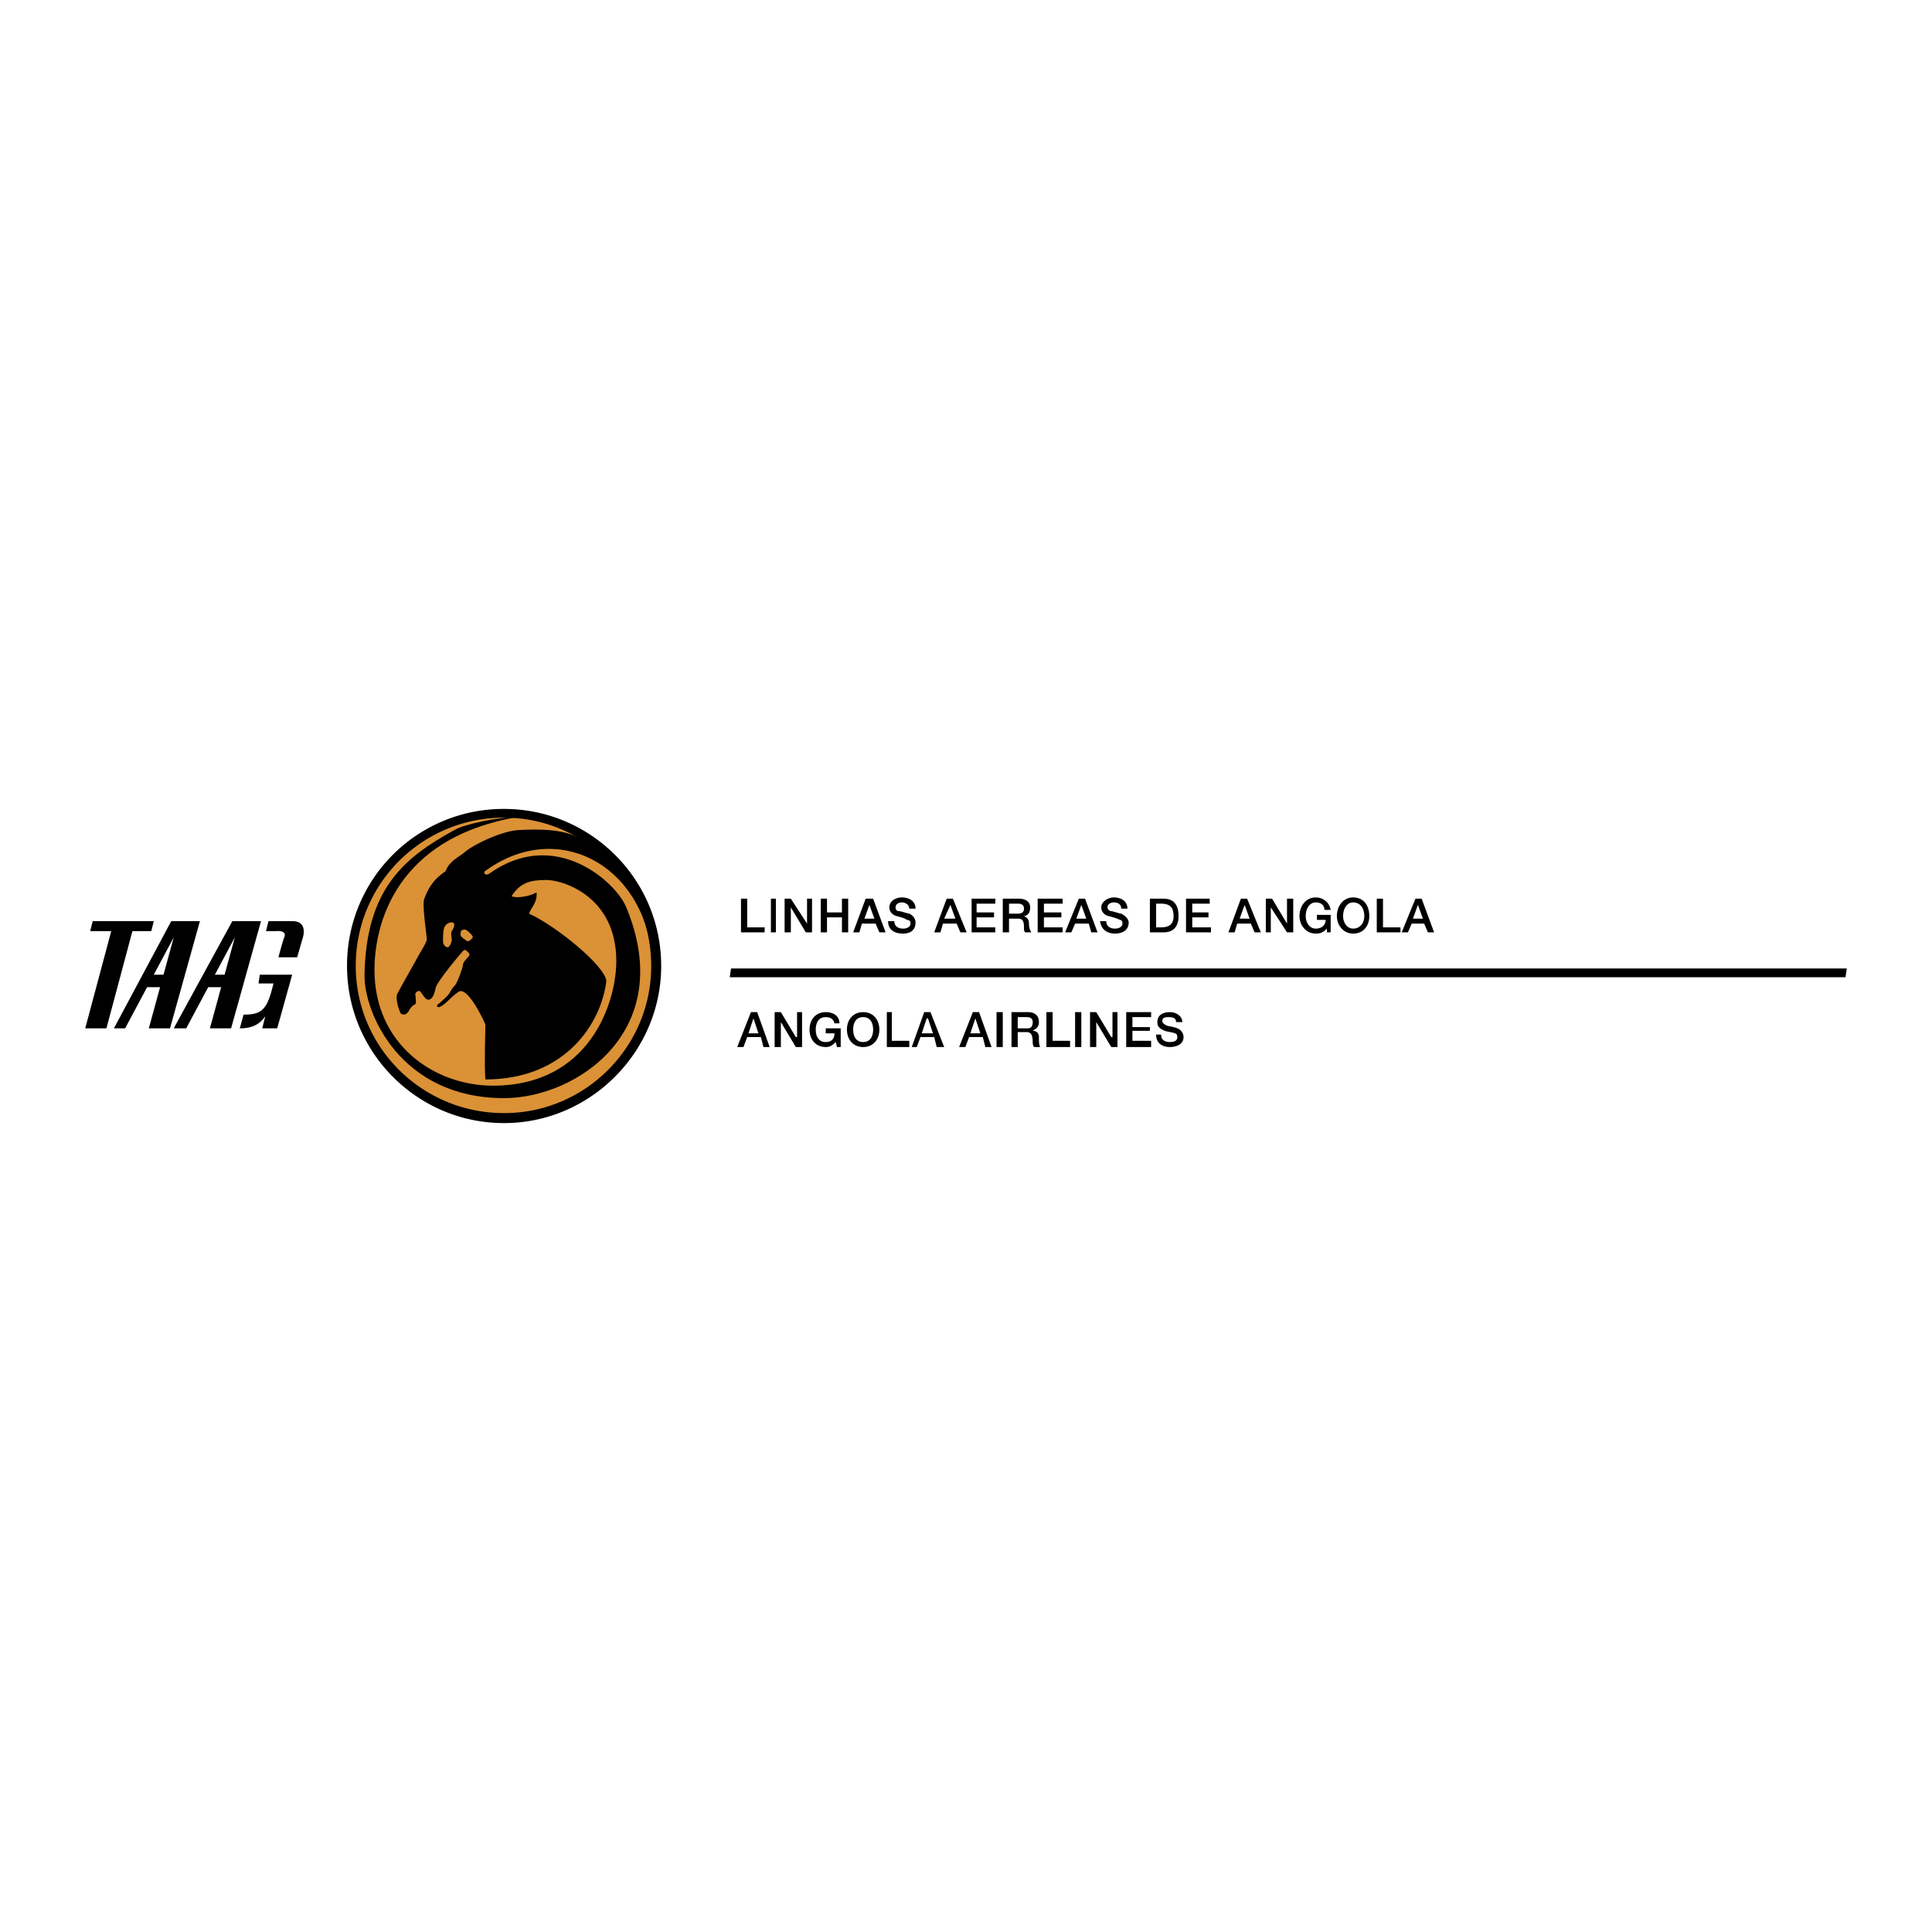 <svg xmlns="http://www.w3.org/2000/svg" width="2500" height="2500" viewBox="0 0 192.756 192.756"><g fill-rule="evenodd" clip-rule="evenodd"><path fill="#fff" d="M0 0h192.756v192.756H0V0z"/><path d="M50.295 112.051c8.582 0 15.672-7.09 15.672-15.672 0-8.707-7.09-15.672-15.672-15.672a15.606 15.606 0 0 0-15.672 15.672c.001 8.582 6.966 15.672 15.672 15.672z"/><path d="M50.295 111.055c8.085 0 14.677-6.592 14.677-14.676 0-8.209-6.592-14.802-14.677-14.802a14.757 14.757 0 0 0-14.801 14.802c.001 8.084 6.592 14.676 14.801 14.676z" fill="#db9135"/><path d="M44.45 86.925c.373-.995 1.244-1.368 1.866-1.866.995-.871 3.731-2.114 5.348-2.239 2.114-.124 4.851-.124 6.468.995 4.727 2.985 6.343 6.219 6.965 11.691-.995-9.452-9.577-13.682-16.542-8.707-.498.249-.125.622.249.374 6.592-4.727 12.687.871 13.682 3.358 5.1 12.313-4.976 19.03-12.189 19.03-10.323 0-13.931-8.457-13.931-12.189.125-8.707 3.98-11.816 8.956-14.552.995-.622 4.851-1.368 5.97-1.244C38.604 83.94 37.36 93.393 37.36 96.752c0 7.463 5.97 11.566 11.816 11.566 9.701 0 12.313-8.334 12.313-12.438 0-6.467-5.349-8.084-6.965-8.084-1.617 0-2.612.249-3.483 1.617.498.249 1.866 0 2.488-.374.125.996-.622 1.617-.746 2.115 2.736 1.244 7.587 5.225 7.711 6.717-.498 4.229-4.104 9.826-12.065 9.826-.125-1.244 0-5.1 0-5.473-.249-.623-1.866-3.98-2.736-3.234-.871.621-1.244 1.244-1.866 1.492-.373 0-.249-.248 0-.373.249-.248.871-.746.995-.994.124-.25.373-.623.622-.871.249-.373.746-1.742.746-1.99 0-.249.373-.622.498-.747.125-.124.249-.373 0-.497-.125-.125-.249-.373-.498-.125-.249.249-2.736 3.233-2.736 3.731-.249 1.244-.746 1.244-.995.994-.249-.248-.497-.746-.622-.746-.249 0-.498.25-.374.498 0 .373.125.871-.124.871-.249.125-.374.373-.498.498 0 .123-.374.746-.871.373-.125-.25-.498-1.244-.373-1.867.249-.496 1.368-2.486 1.865-3.358.374-.746.995-1.617 1.12-2.114 0-.497-.498-3.482-.249-4.104.251-.621.624-1.741 2.117-2.736z"/><path d="M45.072 92.025c-.373 0-.622.249-.747.498-.125.374-.125.995-.125 1.368s.249.622.498.622c.248-.125.373-.622.373-.747 0-.249-.125-.622 0-.87.125-.125.498-.871.001-.871zM46.191 92.771c.249-.124.498.125.746.373.125.125.373.374.125.498-.125.249-.498.373-.622.124-.249-.124-.498-.373-.498-.497 0-.125 0-.498.249-.498z" fill="#db9135"/><path d="M184.252 96.627l-.125.871H72.808l.124-.871h111.32zM73.928 89.662h.621v2.86h1.742v.498h-2.363v-3.358zM76.913 89.662h.497v3.358h-.497v-3.358zM78.281 89.662h.622l1.617 2.487v-2.487h.497v3.358h-.622l-1.492-2.487v2.487h-.622v-3.358zM81.888 89.662h.622v1.368h1.492v-1.368h.622v3.358h-.622v-1.493H82.51v1.493h-.622v-3.358zM86.366 89.662h.746l1.244 3.358h-.622l-.374-.871h-1.368l-.249.871h-.622l1.245-3.358zm-.125 1.99h.995l-.497-1.368-.498 1.368zM89.226 91.9c0 .498.373.747.871.747s.747-.249.747-.498-.125-.373-.373-.373c-.125-.125-.498-.249-.995-.374-.498-.124-.746-.497-.746-.87 0-.622.622-.995 1.244-.995.746 0 1.368.373 1.368 1.119h-.622c0-.373-.373-.622-.746-.622-.249 0-.622.124-.622.498 0 .249.125.373.373.373.125 0 .871.249.995.249.498.249.622.622.622.871 0 .871-.622 1.119-1.244 1.119-.871 0-1.493-.373-1.493-1.244h.621zM94.45 89.662h.622l1.368 3.358h-.622l-.373-.871h-1.368l-.249.871h-.622l1.244-3.358zm-.249 1.99h1.12l-.498-1.368-.622 1.368zM96.938 89.662h2.363v.497h-1.865v.871h1.74v.497h-1.74v.995h1.865v.498h-2.363v-3.358zM100.047 89.662h1.617c.746 0 1.119.374 1.119.871 0 .746-.498.87-.621.87.248.125.498.249.498.747 0 .373.123.747.248.871h-.623c-.123-.124-.123-.249-.123-.498 0-.622-.125-.871-.623-.871h-.869v1.368h-.623v-3.358zm.623 1.492h.869c.373 0 .623-.125.623-.498s-.25-.498-.623-.498h-.869v.996zM103.529 89.662h2.489v.497h-1.866v.871h1.741v.497h-1.741v.995h1.866v.498h-2.489v-3.358zM107.635 89.662h.621l1.244 3.358h-.621l-.25-.871h-1.367l-.373.871h-.623l1.369-3.358zm-.25 1.99h.996l-.498-1.368-.498 1.368zM110.371 91.9c0 .498.373.747.871.747.496 0 .746-.249.746-.498s-.125-.373-.25-.373c-.248-.125-.621-.249-1.119-.374-.498-.124-.746-.497-.746-.87 0-.622.746-.995 1.244-.995.746 0 1.367.373 1.367 1.119h-.621c0-.373-.248-.622-.746-.622-.248 0-.621.124-.621.498 0 .249.248.373.373.373.123 0 .869.249.994.249.498.249.746.622.746.871 0 .871-.746 1.119-1.367 1.119-.746 0-1.369-.373-1.494-1.244h.623zM114.725 89.662h1.367c1.119 0 1.492.747 1.492 1.741 0 .871-.373 1.617-1.492 1.617h-1.367v-3.358zm.621 2.86h.498c.994 0 1.244-.498 1.244-1.12 0-.746-.25-1.244-1.244-1.244h-.498v2.364zM118.33 89.662h2.363v.497h-1.74v.871h1.617v.497h-1.617v.995h1.865v.498h-2.488v-3.358zM123.805 89.662h.621l1.367 3.358h-.621l-.373-.871h-1.369l-.248.871h-.621l1.244-3.358zm-.125 1.99h.994l-.496-1.368-.498 1.368zM126.291 89.662h.623l1.492 2.487v-2.487h.621v3.358h-.621l-1.617-2.487v2.487h-.498v-3.358zM132.76 93.02h-.373v-.373c-.375.373-.623.497-1.119.497-.996 0-1.617-.87-1.617-1.741 0-.995.621-1.865 1.617-1.865.744 0 1.367.498 1.492 1.244h-.623c0-.498-.373-.746-.869-.746-.623 0-.996.622-.996 1.368 0 .622.373 1.244.996 1.244.621 0 .994-.373.994-.871h-.871v-.498h1.369v1.741zM136.615 91.403c0 .871-.498 1.741-1.617 1.741-.996 0-1.617-.87-1.617-1.741 0-.995.621-1.865 1.617-1.865 1.119 0 1.617.87 1.617 1.865zm-2.613 0c0 .622.373 1.244.996 1.244.746 0 1.119-.622 1.119-1.244 0-.746-.373-1.368-1.119-1.368-.623 0-.996.622-.996 1.368zM137.361 89.662h.621v2.86h1.743v.498h-2.364v-3.358zM141.217 89.662h.621l1.244 3.358h-.621l-.373-.871h-1.244l-.373.871h-.621l1.367-3.358zm-.248 1.99h.994l-.498-1.368-.496 1.368zM74.922 100.98h.622l1.244 3.482h-.622l-.249-.994h-1.368l-.373.994h-.622l1.368-3.482zm-.248 2.116h.995l-.498-1.494-.497 1.494zM77.286 100.98h.622l1.492 2.489h.125v-2.489h.497v3.483H79.4l-1.492-2.488v2.488h-.622v-3.483zM83.878 104.463h-.373l-.125-.498c-.373.373-.622.498-.995.498-.995 0-1.617-.746-1.617-1.742 0-.994.622-1.74 1.617-1.74.747 0 1.368.373 1.368 1.119h-.498c-.124-.498-.498-.621-.871-.621-.746 0-.995.621-.995 1.242 0 .623.249 1.244.995 1.244.622 0 .871-.373.871-.869h-.871v-.498h1.493v1.865h.001zM87.734 102.721c0 .996-.622 1.742-1.617 1.742s-1.617-.746-1.617-1.742c0-.994.622-1.74 1.617-1.74s1.617.746 1.617 1.74zm-2.612 0c0 .623.249 1.244.995 1.244s.995-.621.995-1.244c0-.621-.249-1.242-.995-1.242s-.995.621-.995 1.242zM88.48 100.98h.497v2.862h1.742v.621H88.48v-3.483zM92.211 100.98h.622l1.368 3.482h-.746l-.249-.994h-1.368l-.373.994h-.498l1.244-3.482zm-.249 2.116h1.12l-.498-1.494h-.124l-.498 1.494zM97.062 100.98h.621l1.244 3.482h-.621l-.25-.994h-1.368l-.373.994h-.622l1.369-3.482zm-.248 2.116h.995l-.498-1.494-.497 1.494zM99.426 100.98h.621v3.483h-.621v-3.483zM100.918 100.98h1.617c.746 0 1.119.373 1.119.994 0 .623-.498.746-.621.871.248 0 .621.125.621.623 0 .496 0 .746.125.994h-.623c-.123-.248-.123-.373-.123-.498 0-.621-.125-.994-.623-.994h-.871v1.492h-.621v-3.482zm.621 1.618h.996c.373 0 .498-.25.498-.623s-.25-.496-.623-.496h-.871v1.119zM104.4 100.98h.621v2.862h1.743v.621H104.4v-3.483zM107.262 100.98h.621v3.483h-.621v-3.483zM108.754 100.98h.621l1.494 2.489h.123v-2.489h.498v3.483h-.621l-1.494-2.488v2.488h-.621v-3.483zM112.361 100.98h2.487v.499h-1.866v.994h1.743v.373h-1.743v.996h1.866v.621h-2.487v-3.483zM115.844 103.219c0 .623.498.746.871.746.621 0 .746-.248.746-.496 0-.25-.125-.373-.25-.373-.248-.125-.621-.125-.994-.25-.621-.248-.746-.498-.746-.871 0-.746.621-.994 1.244-.994.621 0 1.242.373 1.242.994h-.621c0-.373-.248-.496-.746-.496-.248 0-.623 0-.623.373 0 .248.25.373.498.496 0 0 .746.125.996.25a.934.934 0 0 1 .621.871c0 .746-.746.994-1.367.994-.748 0-1.369-.373-1.369-1.244h.498zM19.947 91.9h-2.86l-5.722 10.697h1.119l2.193-4.105h1.295l-1.125 4.105h2.114L19.947 91.9zm-10.697 0h6.094l-.249.996h-1.883l-2.594 9.702H8.504l2.595-9.702H9.001l.249-.996zm18.035 6.219h-1.493l.125-.871h3.233l-1.492 5.35h-1.493l.305-1.219c-.671 1.006-1.607 1.219-2.543 1.219l.373-1.369c1.745 0 2.292-.436 2.864-2.627l.121-.483zm-.497-6.219l-.249.996h.996s.995-.125.871.497c-.249.622-.622 2.114-.622 2.114h1.866l.498-1.741s.746-1.866-.995-1.866h-2.365zm-5.352 5.348h.971l1.022-3.73-1.993 3.73zm.63 1.244h-1.295l-2.193 4.105h-1.244L23.181 91.9h2.861l-2.985 10.697h-2.115l1.124-4.105zm-6.725-1.244l1.994-3.73-1.022 3.73h-.972z"/></g></svg>